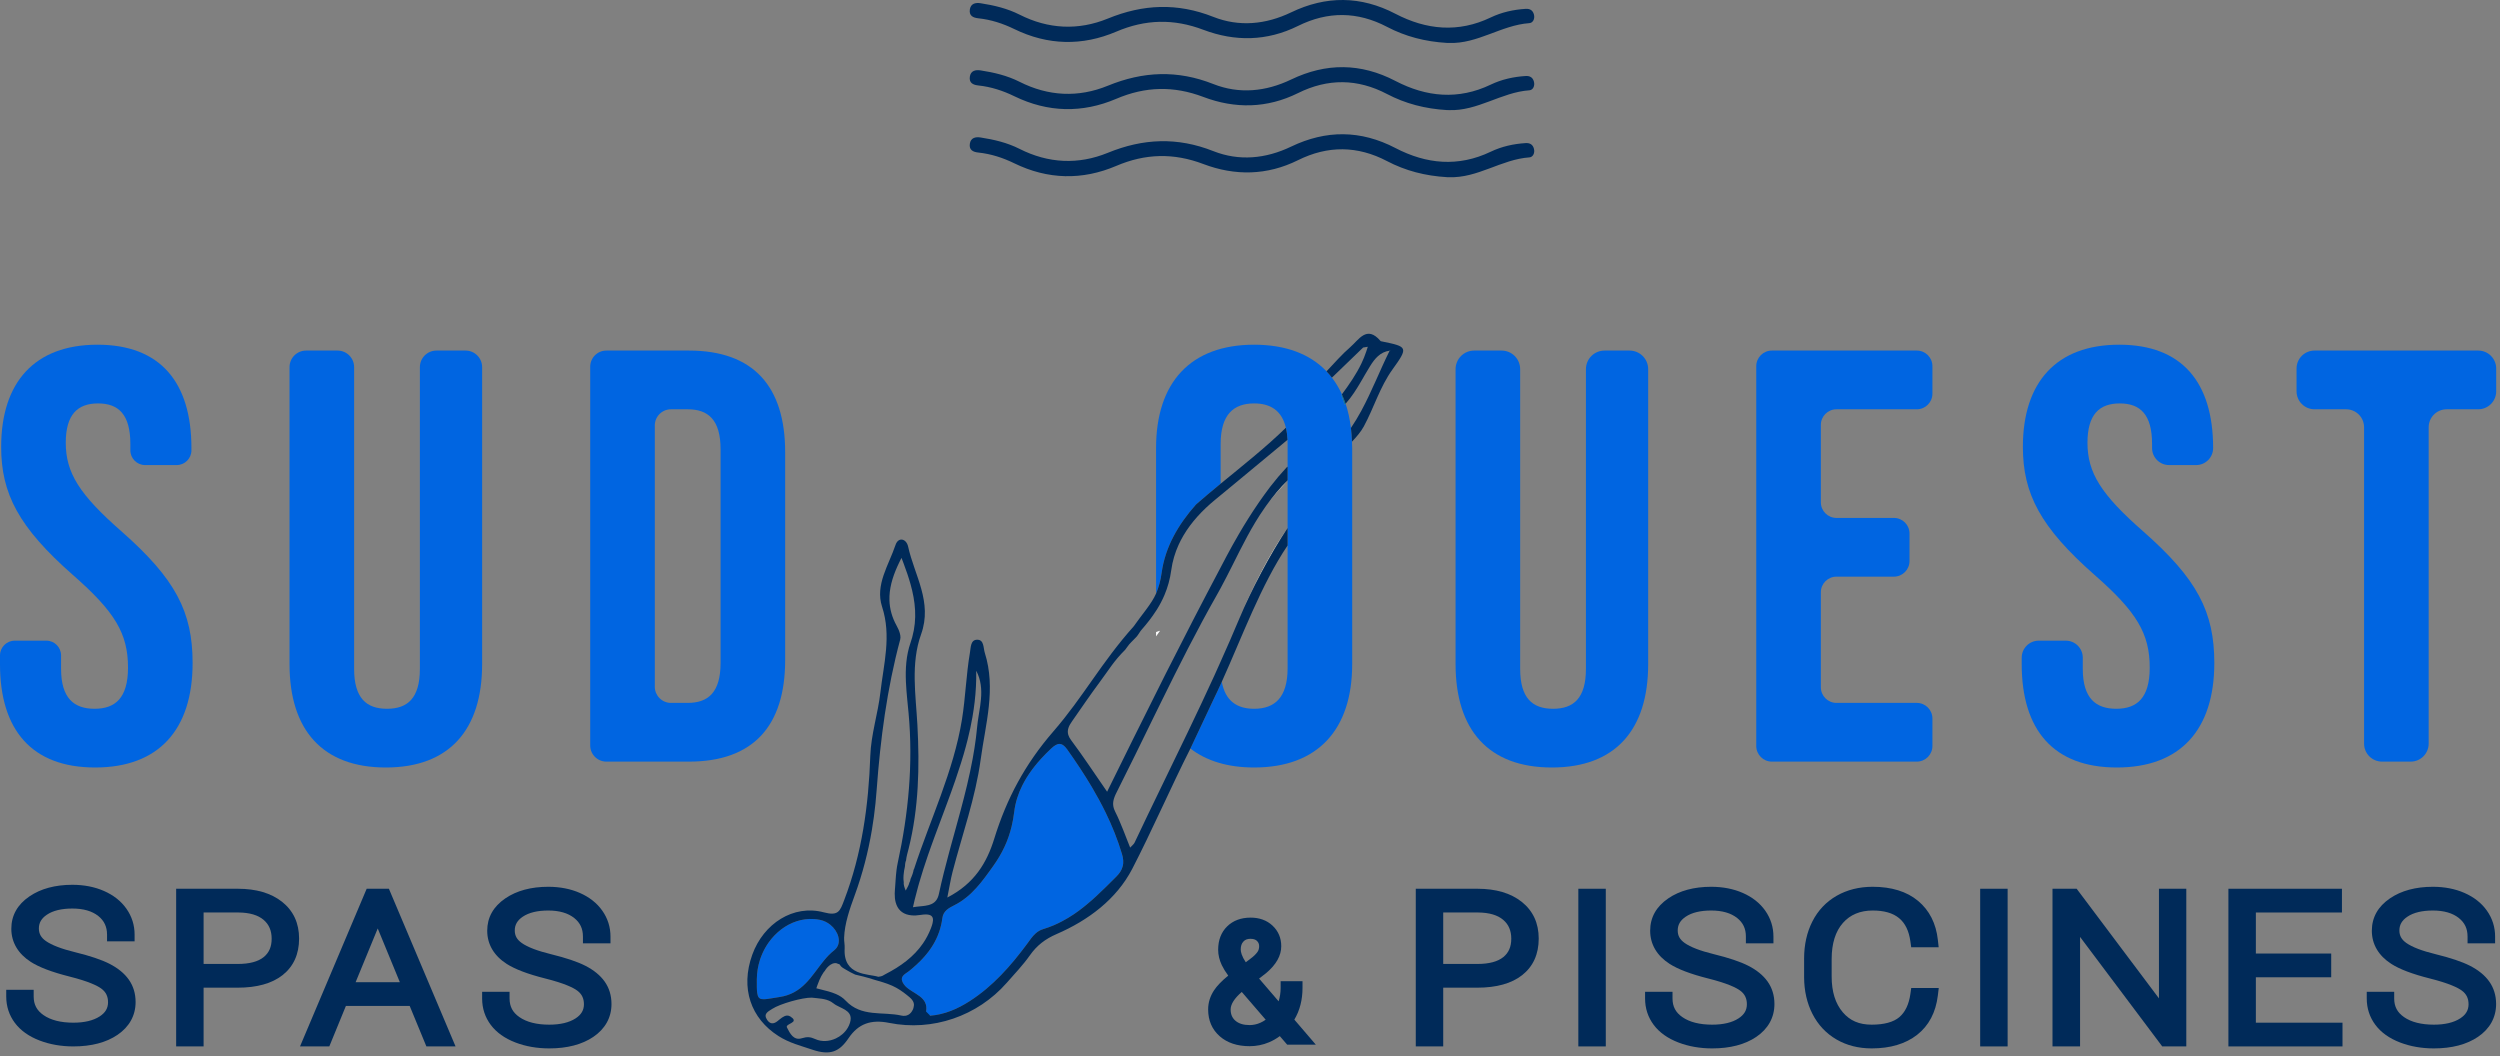 <?xml version="1.0" encoding="UTF-8" standalone="no"?>
<svg xmlns="http://www.w3.org/2000/svg" xmlns:xlink="http://www.w3.org/1999/xlink" xmlns:serif="http://www.serif.com/" width="100%" height="100%" viewBox="0 0 497 210" version="1.1" xml:space="preserve" style="fill-rule:evenodd;clip-rule:evenodd;stroke-linejoin:round;stroke-miterlimit:2;">
    <rect x="0" y="0" width="497" height="210" fill="#808080" stroke="none"/>
    <g transform="matrix(1,0,0,1,-32.31,-44.84)">
        <g>
            <g transform="matrix(1,0,0,1,288.262,141.282)">
                <path d="M0,-9.001C-3.304,-6.267 -7.23,-2.998 -10.855,0C-7.246,-2.985 -3.256,-6.305 0,-9.001Z" style="fill:rgb(229,223,206);fill-rule:nonzero;"></path>
            </g>
            <g transform="matrix(1,0,0,1,262.135,166.263)">
                <rect x="0" y="0" width="0.001" height="0.001" style="fill:rgb(229,223,206);"></rect>
            </g>
            <g transform="matrix(1,0,0,1,282.467,144.573)">
                <path d="M0,0.31C0.071,0.207 0.14,0.103 0.212,0C0.14,0.103 0.071,0.207 0,0.31" style="fill:rgb(229,223,206);fill-rule:nonzero;"></path>
            </g>
            <g transform="matrix(1,0,0,1,276.985,153.211)">
                <path d="M0,0.663C0.122,0.441 0.237,0.224 0.361,0C0.239,0.219 0.121,0.443 0,0.663" style="fill:rgb(229,223,206);fill-rule:nonzero;"></path>
            </g>
            <g transform="matrix(1,0,0,1,278.574,151.026)">
                <path d="M0,0.029C0.006,0.019 0.011,0.009 0.017,0C0.011,0.009 0.006,0.019 0,0.029" style="fill:rgb(229,223,206);fill-rule:nonzero;"></path>
            </g>
            <g transform="matrix(1,0,0,1,283.711,145.364)">
                <path d="M0,0.461C0.108,0.308 0.212,0.152 0.322,0C0.214,0.153 0.106,0.307 0,0.461" style="fill:rgb(229,223,206);fill-rule:nonzero;"></path>
            </g>
            <g transform="matrix(1,0,0,1,288.255,145.191)">
                <path d="M0,-4.847C-1.529,-3.345 -2.874,-1.71 -4.095,0C-3.189,-1.239 -2.208,-2.432 -1.12,-3.561C-0.705,-4.001 -0.336,-4.431 0,-4.847" style="fill:rgb(229,223,206);fill-rule:nonzero;"></path>
            </g>
            <g transform="matrix(1,0,0,1,288.285,167.93)">
                <path d="M0,-18.11C-3.658,-12.983 -7.273,-5.682 -9.645,0C-7.272,-5.682 -3.437,-12.972 0,-18.11" style="fill:rgb(229,223,206);fill-rule:nonzero;"></path>
            </g>
            <g transform="matrix(1,0,0,1,277.258,161.755)">
                <path d="M0,-4.412C-0.758,-2.907 -1.509,-1.428 -2.282,-0.002L-2.282,0C-1.492,-1.454 -0.743,-2.931 0,-4.412" style="fill:rgb(229,223,206);fill-rule:nonzero;"></path>
            </g>
            <g transform="matrix(1,0,0,1,56.475,160.296)">
                <path d="M0,-9.808C-8.405,-17.162 -11.091,-21.482 -11.091,-27.436C-11.091,-33.039 -8.755,-35.256 -4.67,-35.256C-0.584,-35.256 1.75,-33.039 1.75,-27.202L1.75,-25.933C1.75,-24.313 3.064,-22.999 4.684,-22.999L10.957,-22.999C12.577,-22.999 13.891,-24.313 13.891,-25.933L13.891,-26.385C13.891,-39.459 7.704,-46.93 -4.787,-46.93C-17.278,-46.93 -23.932,-39.459 -23.932,-26.619C-23.932,-17.279 -20.429,-10.625 -9.69,-1.168C-1.284,6.186 1.283,10.506 1.283,17.274C1.283,23.345 -1.284,25.448 -5.37,25.448C-9.457,25.448 -12.024,23.345 -12.024,17.508L-12.024,14.84C-12.024,13.219 -13.338,11.906 -14.958,11.906L-21.231,11.906C-22.851,11.906 -24.165,13.219 -24.165,14.84L-24.165,16.574C-24.165,29.651 -17.861,37.122 -5.254,37.122C7.354,37.122 14.125,29.651 14.125,16.343C14.125,6.186 10.74,-0.351 0,-9.808" style="fill:rgb(0,101,225);fill-rule:nonzero;"></path>
            </g>
            <g transform="matrix(1,0,0,1,124.861,197.419)">
                <path d="M0,-82.887L-5.783,-82.887C-7.603,-82.887 -9.078,-81.411 -9.078,-79.591L-9.078,-19.614C-9.078,-13.777 -11.53,-11.674 -15.615,-11.674C-19.701,-11.674 -22.152,-13.777 -22.152,-19.614L-22.152,-79.591C-22.152,-81.411 -23.628,-82.887 -25.448,-82.887L-31.698,-82.887C-33.518,-82.887 -34.993,-81.411 -34.993,-79.591L-34.993,-20.549C-34.993,-7.472 -28.456,0 -15.85,0C-3.241,0 3.296,-7.472 3.296,-20.549L3.296,-79.591C3.296,-81.411 1.82,-82.887 0,-82.887" style="fill:rgb(0,101,225);fill-rule:nonzero;"></path>
            </g>
            <g transform="matrix(1,0,0,1,175.559,134.143)">
                <path d="M0,42.496C0,48.333 -2.451,50.433 -6.537,50.433L-9.86,50.433C-11.635,50.433 -13.074,48.994 -13.074,47.219L-13.074,-4.723C-13.074,-6.498 -11.635,-7.937 -9.86,-7.937L-6.537,-7.937C-2.451,-7.937 0,-5.834 0,0.003L0,42.496ZM12.841,41.91L12.841,0.586C12.841,-12.488 6.537,-19.611 -6.304,-19.611L-22.702,-19.611C-24.477,-19.611 -25.916,-18.172 -25.916,-16.397L-25.916,58.892C-25.916,60.668 -24.477,62.107 -22.702,62.107L-6.304,62.107C6.537,62.107 12.841,54.987 12.841,41.91" style="fill:rgb(0,101,225);fill-rule:nonzero;"></path>
            </g>
            <g transform="matrix(1,0,0,1,267.49,190.264)">
                <path d="M0,2.1C0.337,1.4 0.677,0.701 1.013,0C0.677,0.701 0.337,1.4 0,2.1" style="fill:rgb(42,185,229);fill-rule:nonzero;"></path>
            </g>
            <g transform="matrix(1,0,0,1,273.711,190.264)">
                <path d="M0,-11.088C-1.697,-7.374 -3.442,-3.682 -5.208,0C-3.442,-3.682 -1.697,-7.374 0,-11.088" style="fill:rgb(42,185,229);fill-rule:nonzero;"></path>
            </g>
            <g transform="matrix(1,0,0,1,262.135,171.08)">
                <path d="M0,-0.58L0,0.271C0.268,-0.104 0.531,-0.472 0.801,-0.851C0.51,-0.778 0.248,-0.684 0,-0.58" style="fill:white;fill-rule:nonzero;"></path>
            </g>
            <g transform="matrix(1,0,0,1,273.711,176.353)">
                <path d="M0,2.823C0.429,1.885 0.844,0.941 1.266,0C0.844,0.941 0.429,1.885 0,2.823" style="fill:rgb(42,185,229);fill-rule:nonzero;"></path>
            </g>
            <g transform="matrix(1,0,0,1,274.976,178.612)">
                <path d="M0,-20.969C-3.677,-14.028 -7.281,-7.048 -10.839,0C-7.281,-7.048 -3.677,-14.028 0,-20.969" style="fill:rgb(42,185,229);fill-rule:nonzero;"></path>
            </g>
            <g transform="matrix(1,0,0,1,274.976,144.209)">
                <path d="M0,-0.921C-0.377,-0.611 -0.759,-0.295 -1.118,0C-0.756,-0.298 -0.376,-0.611 0,-0.921Z" style="fill:rgb(42,185,229);fill-rule:nonzero;"></path>
            </g>
            <g transform="matrix(1,0,0,1,288.285,151.526)">
                <path d="M0,-1.706L0,0C0.002,-0.541 0.003,-1.084 0,-1.706" style="fill:rgb(42,185,229);fill-rule:nonzero;"></path>
            </g>
            <g transform="matrix(0.969,-0.249,-0.249,-0.969,299.873,125.238)">
                <path d="M-0.267,-0.023C-0.182,0.031 -0.102,0.093 -0.017,0.149C-0.068,0.83 -0.153,1.492 -0.267,2.137C-0.317,2.097 -0.367,2.056 -0.416,2.015C-0.367,1.335 -0.317,0.656 -0.267,-0.023" style="fill:rgb(2,116,158);fill-rule:nonzero;"></path>
            </g>
            <g transform="matrix(1,0,0,1,288.267,132.277)">
                <path d="M0,0.204L0,0C-0.002,0.002 -0.004,0.003 -0.006,0.004C-0.003,0.069 -0.002,0.138 0,0.204" style="fill:rgb(42,185,229);fill-rule:nonzero;"></path>
            </g>
            <g transform="matrix(1,0,0,1,262.293,166.264)">
                <path d="M0,-0.234C-0.05,-0.155 -0.107,-0.079 -0.157,0C-0.107,-0.079 -0.05,-0.155 0,-0.234" style="fill:rgb(42,185,229);fill-rule:nonzero;"></path>
            </g>
            <g transform="matrix(1,0,0,1,288.262,132.277)">
                <path d="M0,0.004C0.002,0.003 0.003,0.001 0.005,0C0.003,0.001 0.002,0.003 0,0.004" style="fill:rgb(42,185,229);fill-rule:nonzero;"></path>
            </g>
            <g transform="matrix(1,0,0,1,262.52,178.612)">
                <path d="M0,3.234C0.54,2.158 1.076,1.072 1.618,0C1.076,1.072 0.54,2.158 0,3.234" style="fill:rgb(42,185,229);fill-rule:nonzero;"></path>
            </g>
            <g transform="matrix(-0.963,-0.271,-0.271,0.963,262.506,162.569)">
                <path d="M-1.404,-10.175C-1.143,-8.47 -1.112,-6.725 -1.362,-4.946C-1.616,-3.139 -1.612,-1.441 -1.404,0.194C-1.612,-1.441 -1.616,-3.139 -1.362,-4.946C-1.112,-6.725 -1.143,-8.47 -1.404,-10.175" style="fill:rgb(229,223,206);fill-rule:nonzero;"></path>
            </g>
            <g transform="matrix(1,0,0,1,266.615,151.32)">
                <path d="M0,1.835C0.285,1.207 0.604,0.595 0.954,0C0.604,0.595 0.285,1.207 0,1.835" style="fill:rgb(229,223,206);fill-rule:nonzero;"></path>
            </g>
            <g transform="matrix(1,0,0,1,274.976,163.038)">
                <path d="M0,-1.283L0,-1.285C-0.235,-0.851 -0.472,-0.421 -0.712,0.002C-0.47,-0.424 -0.234,-0.853 0,-1.283" style="fill:rgb(42,185,229);fill-rule:nonzero;"></path>
            </g>
            <g transform="matrix(1,0,0,1,301.083,178.139)">
                <path d="M0,-45.494C-0.034,-46.434 -0.101,-47.345 -0.209,-48.222C-0.423,-49.951 -0.767,-51.566 -1.265,-53.042C-1.332,-52.966 -1.394,-52.887 -1.463,-52.813L-1.463,-52.812C-1.68,-53.458 -1.897,-54.104 -2.114,-54.75C-2.375,-55.359 -2.747,-55.889 -3.119,-56.419C-2.747,-55.889 -2.375,-55.359 -2.114,-54.75C-2.076,-54.801 -2.039,-54.854 -2,-54.905C-2.545,-56.101 -3.199,-57.192 -3.954,-58.18C-3.974,-58.185 -3.991,-58.194 -4.011,-58.2C-4.004,-58.207 -3.995,-58.214 -3.988,-58.221C-4.326,-58.659 -4.678,-59.082 -5.056,-59.478C-5.09,-59.442 -5.125,-59.403 -5.159,-59.368C-5.097,-59.046 -4.958,-58.792 -4.761,-58.599C-4.958,-58.792 -5.097,-59.046 -5.159,-59.368C-5.125,-59.403 -5.09,-59.442 -5.056,-59.478C-8.353,-62.929 -13.197,-64.773 -19.452,-64.773C-32.061,-64.773 -38.948,-57.302 -38.948,-44.228L-38.948,-15.298C-38.415,-16.539 -38.046,-17.886 -37.845,-19.369C-37.139,-24.584 -34.506,-29.059 -31.014,-32.995C-29.499,-34.334 -27.833,-35.722 -26.107,-37.138L-26.107,-45.045C-26.107,-50.882 -23.538,-53.099 -19.452,-53.099C-16.232,-53.099 -13.961,-51.712 -13.141,-48.271C-12.97,-47.557 -12.862,-46.756 -12.821,-45.858C-12.82,-45.86 -12.818,-45.861 -12.816,-45.863L-12.816,-45.659C-12.809,-45.455 -12.798,-45.258 -12.798,-45.045L-12.798,-28.319C-12.795,-27.697 -12.797,-27.154 -12.798,-26.613L-12.798,-0.452C-12.798,5.385 -15.367,7.605 -19.452,7.605C-22.836,7.605 -25.174,6.075 -25.879,2.236C-26.427,3.448 -26.978,4.632 -27.537,5.772C-29.065,9.019 -30.593,12.266 -32.122,15.513C-28.94,17.967 -24.7,19.279 -19.452,19.279C-6.846,19.279 0.043,11.808 0.043,-1.269L0.043,-44.228C0.043,-44.662 0.015,-45.073 0,-45.494" style="fill:rgb(0,101,225);fill-rule:nonzero;"></path>
            </g>
            <g transform="matrix(1,0,0,1,297.129,119.918)">
                <path d="M0,0.041C-0.011,0.027 -0.023,0.014 -0.034,0C-0.041,0.007 -0.049,0.015 -0.057,0.022C-0.037,0.027 -0.02,0.036 0,0.041" style="fill:rgb(42,185,229);fill-rule:nonzero;"></path>
            </g>
            <g transform="matrix(1,0,0,1,356.267,197.419)">
                <path d="M0,-82.887L-4.974,-82.887C-7.017,-82.887 -8.674,-81.23 -8.674,-79.187L-8.674,-19.614C-8.674,-13.777 -11.125,-11.674 -15.211,-11.674C-19.296,-11.674 -21.748,-13.777 -21.748,-19.614L-21.748,-79.187C-21.748,-81.23 -23.404,-82.887 -25.448,-82.887L-30.889,-82.887C-32.932,-82.887 -34.589,-81.23 -34.589,-79.187L-34.589,-20.549C-34.589,-7.472 -28.052,0 -15.445,0C-2.837,0 3.7,-7.472 3.7,-20.549L3.7,-79.187C3.7,-81.23 2.044,-82.887 0,-82.887" style="fill:rgb(0,101,225);fill-rule:nonzero;"></path>
            </g>
            <g transform="matrix(1,0,0,1,413.369,196.25)">
                <path d="M0,-81.718L-28.81,-81.718C-30.525,-81.718 -31.916,-80.327 -31.916,-78.612L-31.916,-3.106C-31.916,-1.391 -30.525,0 -28.81,0L0,0C1.715,0 3.106,-1.391 3.106,-3.106L3.106,-8.568C3.106,-10.283 1.715,-11.674 0,-11.674L-15.967,-11.674C-17.683,-11.674 -19.073,-13.065 -19.073,-14.78L-19.073,-33.667C-19.073,-35.383 -17.683,-36.773 -15.967,-36.773L-4.553,-36.773C-2.837,-36.773 -1.447,-38.164 -1.447,-39.879L-1.447,-45.341C-1.447,-47.057 -2.837,-48.447 -4.553,-48.447L-15.967,-48.447C-17.683,-48.447 -19.073,-49.838 -19.073,-51.553L-19.073,-66.938C-19.073,-68.653 -17.683,-70.044 -15.967,-70.044L0,-70.044C1.715,-70.044 3.106,-71.435 3.106,-73.15L3.106,-78.612C3.106,-80.327 1.715,-81.718 0,-81.718" style="fill:rgb(0,101,225);fill-rule:nonzero;"></path>
            </g>
            <g transform="matrix(1,0,0,1,458.39,160.296)">
                <path d="M0,-9.808C-8.405,-17.162 -11.091,-21.482 -11.091,-27.436C-11.091,-33.039 -8.755,-35.256 -4.67,-35.256C-0.584,-35.256 1.75,-33.039 1.75,-27.202L1.75,-26.385C1.75,-24.515 3.266,-22.999 5.135,-22.999L10.505,-22.999C12.375,-22.999 13.891,-24.515 13.891,-26.385C13.891,-39.459 7.704,-46.93 -4.787,-46.93C-17.278,-46.93 -23.932,-39.459 -23.932,-26.619C-23.932,-17.279 -20.429,-10.625 -9.69,-1.168C-1.284,6.186 1.283,10.506 1.283,17.274C1.283,23.345 -1.284,25.448 -5.37,25.448C-9.457,25.448 -12.024,23.345 -12.024,17.508L-12.024,15.291C-12.024,13.422 -13.54,11.906 -15.41,11.906L-20.779,11.906C-22.649,11.906 -24.165,13.422 -24.165,15.291L-24.165,16.574C-24.165,29.651 -17.861,37.122 -5.254,37.122C7.354,37.122 14.125,29.651 14.125,16.343C14.125,6.186 10.74,-0.351 0,-9.808" style="fill:rgb(0,101,225);fill-rule:nonzero;"></path>
            </g>
            <g transform="matrix(1,0,0,1,524.98,196.25)">
                <path d="M0,-81.718L-32.541,-81.718C-34.515,-81.718 -36.116,-80.118 -36.116,-78.143L-36.116,-73.619C-36.116,-71.644 -34.515,-70.044 -32.541,-70.044L-26.266,-70.044C-24.292,-70.044 -22.692,-68.444 -22.692,-66.469L-22.692,-3.575C-22.692,-1.6 -21.091,0 -19.117,0L-13.425,0C-11.451,0 -9.851,-1.6 -9.851,-3.575L-9.851,-66.469C-9.851,-68.444 -8.25,-70.044 -6.276,-70.044L0,-70.044C1.974,-70.044 3.575,-71.644 3.575,-73.619L3.575,-78.143C3.575,-80.118 1.974,-81.718 0,-81.718" style="fill:rgb(0,101,225);fill-rule:nonzero;"></path>
            </g>
            <g transform="matrix(1,0,0,1,337.254,76.96)">
                <path d="M0,-2.561C-0.225,-3.4 -0.816,-3.724 -1.643,-3.672C-4.061,-3.522 -6.409,-3.002 -8.587,-1.96C-15.046,1.13 -21.38,0.513 -27.529,-2.69C-34.436,-6.288 -41.328,-6.307 -48.255,-2.98C-53.328,-0.545 -58.611,-0.051 -63.744,-2.081C-70.887,-4.906 -77.701,-4.608 -84.703,-1.743C-90.589,0.666 -96.535,0.37 -102.252,-2.52C-104.713,-3.764 -107.331,-4.375 -110.016,-4.791C-111.03,-4.949 -111.975,-4.722 -112.143,-3.524C-112.311,-2.322 -111.532,-1.906 -110.445,-1.793C-107.931,-1.53 -105.573,-0.761 -103.296,0.347C-96.629,3.593 -89.791,3.746 -83.028,0.859C-77.239,-1.613 -71.617,-1.747 -65.725,0.486C-59.417,2.876 -53.054,2.776 -46.902,-0.275C-40.962,-3.22 -35.078,-3.17 -29.204,-0.093C-25.55,1.821 -21.643,2.845 -17.243,3.104C-17.321,3.104 -17.112,3.097 -16.903,3.106C-11.197,3.334 -6.474,-0.446 -0.904,-0.832C-0.186,-0.882 0.229,-1.706 0,-2.561" style="fill:rgb(0,42,89);fill-rule:nonzero;"></path>
            </g>
            <g transform="matrix(1,0,0,1,226.809,62.856)">
                <path d="M0,-1.025C2.513,-0.762 4.872,0.007 7.149,1.115C13.816,4.361 20.653,4.514 27.416,1.626C33.206,-0.846 38.828,-0.979 44.72,1.253C51.028,3.643 57.391,3.543 63.543,0.493C69.483,-2.453 75.367,-2.402 81.241,0.674C84.895,2.588 88.802,3.613 93.202,3.872C93.124,3.872 93.333,3.865 93.542,3.873C99.247,4.101 103.97,0.321 109.541,-0.064C110.259,-0.114 110.674,-0.939 110.445,-1.793C110.22,-2.632 109.629,-2.956 108.801,-2.905C106.383,-2.754 104.036,-2.235 101.858,-1.193C95.399,1.898 89.065,1.28 82.916,-1.922C76.009,-5.52 69.117,-5.539 62.19,-2.213C57.117,0.223 51.833,0.717 46.701,-1.313C39.558,-4.138 32.744,-3.84 25.742,-0.975C19.856,1.433 13.91,1.137 8.193,-1.753C5.732,-2.997 3.113,-3.607 0.429,-4.024C-0.585,-4.181 -1.531,-3.955 -1.698,-2.757C-1.866,-1.554 -1.087,-1.139 0,-1.025" style="fill:rgb(0,42,89);fill-rule:nonzero;"></path>
            </g>
            <g transform="matrix(1,0,0,1,226.809,49.505)">
                <path d="M0,-1.025C2.513,-0.762 4.872,0.007 7.149,1.115C13.816,4.361 20.653,4.514 27.416,1.626C33.206,-0.846 38.828,-0.979 44.72,1.253C51.028,3.643 57.391,3.543 63.543,0.493C69.483,-2.453 75.367,-2.402 81.241,0.674C84.895,2.588 88.802,3.613 93.202,3.872C93.124,3.872 93.333,3.865 93.542,3.873C99.247,4.101 103.97,0.321 109.541,-0.064C110.259,-0.114 110.674,-0.939 110.445,-1.793C110.22,-2.632 109.629,-2.956 108.801,-2.905C106.383,-2.754 104.036,-2.235 101.858,-1.193C95.399,1.898 89.065,1.28 82.916,-1.922C76.009,-5.52 69.117,-5.539 62.19,-2.213C57.117,0.223 51.833,0.717 46.701,-1.313C39.558,-4.138 32.744,-3.84 25.742,-0.975C19.856,1.433 13.91,1.137 8.193,-1.753C5.732,-2.997 3.113,-3.607 0.429,-4.024C-0.585,-4.181 -1.531,-3.955 -1.698,-2.757C-1.866,-1.555 -1.087,-1.139 0,-1.025" style="fill:rgb(0,42,89);fill-rule:nonzero;"></path>
            </g>
            <g transform="matrix(1,0,0,1,332.751,242.936)">
                <path d="M0,-11.48C0,-9.883 -0.515,-8.69 -1.574,-7.832C-2.693,-6.924 -4.417,-6.464 -6.699,-6.464L-13.529,-6.464L-13.529,-16.692L-6.538,-16.692C-4.368,-16.669 -2.704,-16.174 -1.593,-15.223C-0.521,-14.301 0,-13.077 0,-11.48M2.055,-18.828C-0.117,-20.542 -3.063,-21.412 -6.699,-21.412L-18.985,-21.412L-18.985,9.932L-13.529,9.932L-13.529,-1.745L-6.765,-1.745C-2.937,-1.745 0.068,-2.584 2.166,-4.239C4.349,-5.962 5.456,-8.409 5.456,-11.509C5.456,-14.584 4.312,-17.046 2.055,-18.828" style="fill:rgb(0,42,89);fill-rule:nonzero;"></path>
            </g>
            <g transform="matrix(1,0,0,1,0,175.058)">
                <rect x="346.084" y="46.466" width="5.456" height="31.344" style="fill:rgb(0,42,89);"></rect>
            </g>
            <g transform="matrix(1,0,0,1,379.867,237.563)">
                <path d="M0,-0.731C-1.571,-1.532 -3.871,-2.305 -6.838,-3.032C-9.526,-3.689 -11.477,-4.436 -12.635,-5.253C-13.597,-5.931 -14.026,-6.699 -14.026,-7.743C-14.026,-8.879 -13.522,-9.75 -12.439,-10.481C-11.228,-11.298 -9.522,-11.712 -7.372,-11.712C-5.189,-11.712 -3.454,-11.212 -2.216,-10.228C-1.028,-9.282 -0.475,-8.106 -0.475,-6.53L-0.475,-5.195L5.003,-5.195L5.003,-6.53C5.003,-8.41 4.456,-10.141 3.377,-11.676C2.313,-13.188 0.807,-14.377 -1.098,-15.211C-2.947,-16.021 -5.058,-16.431 -7.372,-16.431C-10.784,-16.431 -13.651,-15.658 -15.894,-14.132C-18.29,-12.502 -19.504,-10.335 -19.504,-7.692C-19.504,-5.005 -18.166,-2.727 -15.635,-1.103C-13.984,-0.04 -11.402,0.938 -7.959,1.802C-4.069,2.783 -2.358,3.652 -1.608,4.209C-0.7,4.884 -0.277,5.746 -0.277,6.919C-0.277,8.099 -0.804,8.993 -1.935,9.73C-3.208,10.559 -4.97,10.98 -7.174,10.98C-9.669,10.98 -11.666,10.474 -13.106,9.475C-14.439,8.552 -15.061,7.377 -15.061,5.778L-15.061,4.442L-20.516,4.442L-20.516,5.778C-20.516,7.741 -19.935,9.509 -18.79,11.037C-17.663,12.538 -16.015,13.71 -13.894,14.523C-11.858,15.304 -9.598,15.7 -7.174,15.7C-3.603,15.7 -0.655,14.93 1.587,13.412C3.952,11.811 5.201,9.553 5.201,6.88C5.201,5.179 4.742,3.671 3.835,2.399C2.964,1.175 1.673,0.122 0,-0.731" style="fill:rgb(0,42,89);fill-rule:nonzero;"></path>
            </g>
            <g transform="matrix(1,0,0,1,148.673,237.563)">
                <path d="M0,-0.731C-1.571,-1.532 -3.871,-2.305 -6.838,-3.032C-9.526,-3.689 -11.477,-4.436 -12.635,-5.253C-13.597,-5.931 -14.026,-6.699 -14.026,-7.743C-14.026,-8.879 -13.522,-9.75 -12.439,-10.481C-11.228,-11.298 -9.522,-11.712 -7.372,-11.712C-5.189,-11.712 -3.454,-11.212 -2.216,-10.228C-1.028,-9.282 -0.475,-8.106 -0.475,-6.53L-0.475,-5.195L5.003,-5.195L5.003,-6.53C5.003,-8.41 4.456,-10.141 3.377,-11.676C2.313,-13.188 0.807,-14.377 -1.098,-15.211C-2.947,-16.021 -5.058,-16.431 -7.372,-16.431C-10.784,-16.431 -13.651,-15.658 -15.894,-14.132C-18.29,-12.502 -19.504,-10.335 -19.504,-7.692C-19.504,-5.005 -18.166,-2.727 -15.635,-1.103C-13.984,-0.04 -11.402,0.938 -7.959,1.802C-4.069,2.783 -2.358,3.652 -1.608,4.209C-0.7,4.884 -0.277,5.746 -0.277,6.919C-0.277,8.099 -0.804,8.993 -1.935,9.73C-3.208,10.559 -4.97,10.98 -7.174,10.98C-9.669,10.98 -11.666,10.474 -13.106,9.475C-14.439,8.552 -15.061,7.377 -15.061,5.778L-15.061,4.442L-20.516,4.442L-20.516,5.778C-20.516,7.741 -19.935,9.509 -18.79,11.037C-17.663,12.538 -16.015,13.71 -13.894,14.523C-11.858,15.304 -9.598,15.7 -7.174,15.7C-3.603,15.7 -0.655,14.93 1.587,13.412C3.952,11.811 5.201,9.553 5.201,6.88C5.201,5.179 4.742,3.671 3.835,2.399C2.964,1.175 1.673,0.122 0,-0.731" style="fill:rgb(0,42,89);fill-rule:nonzero;"></path>
            </g>
            <g transform="matrix(1,0,0,1,412.098,231.981)">
                <path d="M0,10.433C-0.291,12.519 -1.032,14.079 -2.202,15.069C-3.375,16.06 -5.226,16.562 -7.702,16.562C-10.188,16.562 -12.014,15.777 -13.451,14.09C-14.913,12.374 -15.654,9.996 -15.654,7.019L-15.654,3.511C-15.654,0.427 -14.897,-1.991 -13.402,-3.676C-11.96,-5.305 -9.975,-6.13 -7.503,-6.13C-2.966,-6.13 -0.582,-4.177 0,0.016L0.159,1.175L5.619,1.175L5.457,-0.303C5.098,-3.564 3.774,-6.17 1.521,-8.047C-0.714,-9.907 -3.75,-10.849 -7.503,-10.849C-10.175,-10.849 -12.583,-10.248 -14.66,-9.06C-16.757,-7.859 -18.383,-6.136 -19.495,-3.941C-20.582,-1.796 -21.132,0.682 -21.132,3.423L-21.132,7.154C-21.117,9.854 -20.558,12.301 -19.47,14.427C-18.359,16.599 -16.758,18.305 -14.713,19.496C-12.679,20.681 -10.32,21.282 -7.702,21.282C-3.992,21.282 -0.952,20.373 1.333,18.583C3.66,16.763 5.046,14.134 5.455,10.769L5.637,9.276L0.161,9.276L0,10.433Z" style="fill:rgb(0,42,89);fill-rule:nonzero;"></path>
            </g>
            <g transform="matrix(1,0,0,1,0,175.058)">
                <rect x="425.969" y="46.466" width="5.456" height="31.344" style="fill:rgb(0,42,89);"></rect>
            </g>
            <g transform="matrix(1,0,0,1,461.511,231.075)">
                <path d="M0,12.242L-16.361,-9.551L-21.163,-9.551L-21.163,21.793L-15.685,21.793L-15.685,0.021L0.653,21.793L5.434,21.793L5.434,-9.551L0,-9.551L0,12.242Z" style="fill:rgb(0,42,89);fill-rule:nonzero;"></path>
            </g>
            <g transform="matrix(1,0,0,1,480.774,235.269)">
                <path d="M0,3.854L14.981,3.854L14.981,-0.866L0,-0.866L0,-9.025L17.115,-9.025L17.115,-13.745L-5.456,-13.745L-5.456,17.599L17.225,17.599L17.225,12.88L0,12.88L0,3.854Z" style="fill:rgb(0,42,89);fill-rule:nonzero;"></path>
            </g>
            <g transform="matrix(1,0,0,1,527.17,234.433)">
                <path d="M0,5.529C-0.872,4.304 -2.162,3.251 -3.835,2.399C-5.406,1.598 -7.707,0.825 -10.672,0.098C-13.362,-0.559 -15.312,-1.306 -16.47,-2.123C-17.432,-2.801 -17.861,-3.569 -17.861,-4.613C-17.861,-5.749 -17.356,-6.619 -16.273,-7.351C-15.062,-8.168 -13.357,-8.582 -11.207,-8.582C-9.023,-8.582 -7.289,-8.083 -6.051,-7.098C-4.863,-6.152 -4.31,-4.976 -4.31,-3.4L-4.31,-2.065L1.168,-2.065L1.168,-3.4C1.168,-5.28 0.622,-7.011 -0.458,-8.545C-1.522,-10.058 -3.027,-11.247 -4.933,-12.081C-6.781,-12.891 -8.892,-13.301 -11.207,-13.301C-14.618,-13.301 -17.485,-12.528 -19.728,-11.003C-22.124,-9.372 -23.339,-7.205 -23.339,-4.562C-23.339,-1.874 -22,0.404 -19.47,2.025C-17.82,3.09 -15.238,4.068 -11.794,4.932C-7.906,5.912 -6.194,6.782 -5.443,7.34C-4.535,8.014 -4.112,8.876 -4.112,10.05C-4.112,11.229 -4.639,12.123 -5.769,12.86C-7.042,13.689 -8.805,14.11 -11.008,14.11C-13.504,14.11 -15.5,13.604 -16.941,12.605C-18.274,11.681 -18.895,10.507 -18.895,8.908L-18.895,7.572L-24.351,7.572L-24.351,8.908C-24.351,10.869 -23.77,12.638 -22.624,14.167C-21.498,15.668 -19.85,16.841 -17.728,17.653C-15.693,18.434 -13.433,18.83 -11.008,18.83C-7.437,18.83 -4.49,18.06 -2.248,16.542C0.117,14.941 1.366,12.683 1.366,10.01C1.366,8.309 0.907,6.801 0,5.529" style="fill:rgb(0,42,89);fill-rule:nonzero;"></path>
            </g>
            <g transform="matrix(1,0,0,1,279.174,238.044)">
                <path d="M0,3.997L4.755,9.512C4.428,9.747 4.082,9.947 3.72,10.11C3.026,10.423 2.299,10.582 1.562,10.582C0.339,10.582 -0.617,10.284 -1.282,9.697C-1.917,9.136 -2.213,8.427 -2.213,7.466C-2.213,6.441 -1.45,5.247 0,3.997M0.331,-6.032C0.673,-6.404 1.109,-6.57 1.746,-6.57C2.498,-6.57 2.838,-6.325 3.027,-6.142C3.322,-5.855 3.454,-5.531 3.454,-5.093C3.454,-4.619 3.337,-4.242 3.088,-3.908C2.753,-3.459 2.307,-3.032 1.739,-2.622L0.798,-1.904C-0.017,-3.128 -0.207,-3.95 -0.207,-4.449C-0.207,-5.131 -0.036,-5.634 0.331,-6.032M12.075,3.178L12.075,1.853L7.726,1.853L7.726,3.178C7.726,4.126 7.592,5.022 7.325,5.856L3.443,1.334L4.832,0.257C6.833,-1.419 7.849,-3.219 7.849,-5.093C7.849,-6.732 7.265,-8.111 6.112,-9.191C4.984,-10.246 3.521,-10.781 1.761,-10.781C-0.151,-10.781 -1.72,-10.196 -2.902,-9.041C-4.091,-7.877 -4.694,-6.312 -4.694,-4.388C-4.694,-3.363 -4.446,-2.328 -3.959,-1.314C-3.657,-0.681 -3.233,0.011 -2.692,0.75C-3.97,1.79 -4.915,2.768 -5.509,3.665C-6.289,4.846 -6.685,6.125 -6.685,7.466C-6.685,9.674 -5.904,11.476 -4.363,12.82C-2.875,14.12 -0.882,14.778 1.562,14.778C2.912,14.778 4.213,14.516 5.426,13.999C6.19,13.674 6.906,13.265 7.562,12.775L9.026,14.473L14.72,14.473L10.451,9.496C11.529,7.699 12.075,5.578 12.075,3.178" style="fill:rgb(0,42,89);fill-rule:nonzero;"></path>
            </g>
            <g transform="matrix(1,0,0,1,54.066,237.168)">
                <path d="M0,-0.731L-0.001,-0.732C-1.578,-1.534 -3.878,-2.307 -6.837,-3.03C-9.527,-3.689 -11.479,-4.437 -12.636,-5.252C-13.598,-5.931 -14.027,-6.699 -14.027,-7.742C-14.027,-8.879 -13.522,-9.75 -12.439,-10.481C-11.229,-11.297 -9.524,-11.711 -7.372,-11.711C-5.188,-11.711 -3.453,-11.212 -2.217,-10.227C-1.045,-9.294 -0.476,-8.084 -0.476,-6.529L-0.476,-5.193L5.002,-5.193L5.002,-6.529C5.002,-8.41 4.456,-10.141 3.377,-11.675C2.313,-13.187 0.808,-14.377 -1.099,-15.21C-2.95,-16.021 -5.061,-16.431 -7.372,-16.431C-10.784,-16.431 -13.651,-15.658 -15.894,-14.132C-18.29,-12.502 -19.505,-10.335 -19.505,-7.691C-19.505,-5.005 -18.166,-2.727 -15.636,-1.105C-13.992,-0.043 -11.409,0.936 -7.959,1.804C-4.076,2.781 -2.361,3.652 -1.609,4.209C-0.701,4.884 -0.277,5.747 -0.277,6.92C-0.277,8.1 -0.804,8.994 -1.935,9.731C-3.208,10.56 -4.971,10.981 -7.174,10.981C-9.669,10.981 -11.665,10.474 -13.107,9.475C-14.44,8.552 -15.061,7.378 -15.061,5.779L-15.061,4.443L-20.517,4.443L-20.517,5.779C-20.517,7.742 -19.936,9.51 -18.791,11.037C-17.664,12.538 -16.017,13.71 -13.895,14.523C-11.859,15.304 -9.598,15.7 -7.174,15.7C-3.601,15.7 -0.653,14.93 1.586,13.412C3.951,11.813 5.201,9.554 5.201,6.881C5.201,5.181 4.741,3.672 3.834,2.399C2.963,1.176 1.673,0.123 0,-0.731" style="fill:rgb(0,42,89);fill-rule:nonzero;"></path>
            </g>
            <g transform="matrix(1,0,0,1,86.315,242.936)">
                <path d="M0,-11.48C0,-9.883 -0.515,-8.69 -1.574,-7.832C-2.694,-6.924 -4.418,-6.464 -6.699,-6.464L-13.53,-6.464L-13.53,-16.692L-6.538,-16.692C-4.368,-16.669 -2.704,-16.174 -1.593,-15.223C-0.521,-14.301 0,-13.077 0,-11.48M2.055,-18.828C-0.117,-20.542 -3.063,-21.412 -6.699,-21.412L-18.985,-21.412L-18.985,9.932L-13.53,9.932L-13.53,-1.745L-6.765,-1.745C-2.937,-1.745 0.068,-2.584 2.166,-4.239C4.349,-5.962 5.456,-8.409 5.456,-11.509C5.456,-14.584 4.312,-17.046 2.055,-18.828" style="fill:rgb(0,42,89);fill-rule:nonzero;"></path>
            </g>
            <g transform="matrix(1,0,0,1,111.797,234.297)">
                <path d="M0,5.799L-8.787,5.799L-4.394,-4.882L0,5.799ZM-6.592,-12.772L-19.843,18.571L-14.021,18.571L-10.721,10.518L1.958,10.518L5.279,18.571L11.077,18.571L-2.173,-12.772L-6.592,-12.772Z" style="fill:rgb(0,42,89);fill-rule:nonzero;"></path>
            </g>
            <g transform="matrix(1,0,0,1,255.605,223.591)">
                <path d="M0,-7.716C-0.028,-8.115 -0.111,-8.537 -0.247,-8.989C-1.104,-11.845 -2.204,-14.571 -3.484,-17.2C-4.338,-18.954 -5.271,-20.664 -6.266,-22.343C-7.759,-24.861 -9.39,-27.307 -11.098,-29.716C-11.234,-29.908 -11.366,-30.075 -11.497,-30.217C-11.887,-30.643 -12.255,-30.848 -12.637,-30.859C-12.893,-30.867 -13.154,-30.789 -13.432,-30.633C-13.71,-30.477 -14.005,-30.243 -14.328,-29.94C-15.024,-29.285 -15.696,-28.609 -16.332,-27.91C-16.757,-27.444 -17.165,-26.968 -17.555,-26.481C-17.944,-25.993 -18.314,-25.495 -18.662,-24.985C-18.835,-24.73 -19.003,-24.473 -19.166,-24.212C-19.49,-23.69 -19.79,-23.157 -20.062,-22.611C-20.47,-21.792 -20.816,-20.946 -21.089,-20.069C-21.361,-19.192 -21.56,-18.285 -21.674,-17.346C-21.798,-16.321 -21.972,-15.345 -22.201,-14.405C-22.887,-11.585 -24.063,-9.091 -25.834,-6.606C-26.108,-6.223 -26.38,-5.84 -26.654,-5.461C-27.2,-4.703 -27.752,-3.96 -28.332,-3.249C-28.911,-2.537 -29.518,-1.859 -30.176,-1.23C-30.833,-0.602 -31.541,-0.025 -32.323,0.484C-32.713,0.738 -33.122,0.976 -33.552,1.193C-34.119,1.481 -34.674,1.766 -35.11,2.158C-35.546,2.55 -35.863,3.049 -35.955,3.763C-36.21,5.748 -36.851,7.487 -37.78,9.045C-38.046,9.49 -38.335,9.921 -38.645,10.338C-38.933,10.726 -39.24,11.1 -39.563,11.466C-39.762,11.691 -39.965,11.914 -40.176,12.133C-40.456,12.422 -40.749,12.703 -41.049,12.981C-41.316,13.228 -41.588,13.471 -41.868,13.71C-42.103,13.909 -42.341,14.107 -42.584,14.301C-42.607,14.319 -42.635,14.337 -42.659,14.355C-42.759,14.43 -42.865,14.505 -42.976,14.58C-43.133,14.686 -43.293,14.793 -43.44,14.911C-43.625,15.058 -43.787,15.221 -43.892,15.414C-44.049,15.704 -44.075,16.061 -43.847,16.536C-43.704,16.835 -43.506,17.097 -43.271,17.334C-41.632,18.994 -38.222,19.435 -39.358,23.022C-38.952,23.065 -38.546,23.108 -38.134,23.151C-35.32,22.876 -32.819,21.758 -30.488,20.256C-25.906,17.301 -22.364,13.286 -19.152,8.952C-18.591,8.195 -18.083,7.401 -17.391,6.794C-16.975,6.429 -16.492,6.132 -15.891,5.951C-15.135,5.723 -14.407,5.455 -13.704,5.153C-13.167,4.922 -12.649,4.665 -12.14,4.396C-11.314,3.96 -10.519,3.484 -9.753,2.963C-9.444,2.753 -9.139,2.537 -8.838,2.315C-8.292,1.913 -7.76,1.49 -7.236,1.056C-6.895,0.772 -6.556,0.484 -6.222,0.19C-5.922,-0.075 -5.626,-0.344 -5.331,-0.616C-3.964,-1.877 -2.646,-3.207 -1.321,-4.531C-0.701,-5.151 -0.315,-5.775 -0.127,-6.448C-0.065,-6.67 -0.017,-6.897 0,-7.133C0.014,-7.322 0.014,-7.516 0,-7.716" style="fill:rgb(0,101,225);fill-rule:nonzero;"></path>
            </g>
            <g transform="matrix(1,0,0,1,187.314,227.928)">
                <path d="M0,15.116C1.098,14.948 2.034,14.62 2.853,14.178C6.406,12.262 7.785,8.212 10.814,5.848C10.951,5.741 11.072,5.626 11.178,5.504C12.343,4.166 11.644,2.033 10.065,0.758C9.491,0.294 8.801,-0.056 8.041,-0.213C7.644,-0.296 7.248,-0.35 6.854,-0.378C5.672,-0.462 4.509,-0.308 3.405,0.046C2.3,0.401 1.254,0.957 0.305,1.677C-0.644,2.396 -1.495,3.281 -2.21,4.292C-2.448,4.63 -2.671,4.981 -2.878,5.345C-3.291,6.074 -3.638,6.854 -3.906,7.674C-4.309,8.904 -4.536,10.225 -4.548,11.6C-4.553,12.194 -4.555,12.706 -4.547,13.144C-4.538,13.583 -4.518,13.948 -4.48,14.251C-4.422,14.705 -4.321,15.018 -4.151,15.225C-4.094,15.293 -4.029,15.35 -3.956,15.396C-3.736,15.535 -3.437,15.578 -3.032,15.559C-2.897,15.553 -2.751,15.54 -2.591,15.522C-1.953,15.448 -1.111,15.286 0,15.116" style="fill:rgb(0,101,225);fill-rule:nonzero;"></path>
            </g>
            <g transform="matrix(1,0,0,1,255.358,169.982)">
                <path d="M0,44.62C0.136,45.072 0.219,45.494 0.247,45.893C0.261,46.093 0.261,46.287 0.247,46.476C0.229,46.712 0.182,46.939 0.12,47.162C-0.068,47.834 -0.454,48.458 -1.074,49.078C-2.398,50.402 -3.717,51.732 -5.084,52.993C-5.378,53.265 -5.675,53.534 -5.975,53.799C-6.309,54.093 -6.648,54.381 -6.99,54.665C-7.513,55.099 -8.045,55.522 -8.591,55.924C-8.892,56.146 -9.197,56.362 -9.506,56.573C-10.271,57.093 -11.067,57.57 -11.893,58.005C-12.402,58.274 -12.92,58.531 -13.457,58.762C-14.16,59.064 -14.888,59.332 -15.645,59.56C-16.245,59.742 -16.728,60.038 -17.144,60.403C-17.836,61.01 -18.344,61.804 -18.905,62.561C-22.117,66.895 -25.659,70.91 -30.241,73.865C-32.637,75.41 -35.213,76.547 -38.124,76.781C-38.46,76.44 -38.606,76.292 -38.942,75.951C-38.424,72.98 -41.495,72.492 -43.024,70.943C-43.259,70.706 -43.457,70.444 -43.6,70.145C-43.828,69.67 -43.802,69.313 -43.645,69.023C-43.54,68.83 -43.377,68.667 -43.193,68.52C-43.046,68.402 -42.886,68.295 -42.729,68.189C-42.618,68.114 -42.512,68.039 -42.412,67.964C-42.388,67.946 -42.36,67.929 -42.337,67.91C-42.094,67.716 -41.856,67.519 -41.621,67.319C-41.341,67.081 -41.069,66.837 -40.802,66.59C-40.502,66.313 -40.209,66.031 -39.929,65.742C-39.718,65.523 -39.515,65.301 -39.316,65.075C-38.993,64.709 -38.686,64.335 -38.398,63.947C-38.088,63.53 -37.799,63.099 -37.533,62.654C-36.604,61.096 -35.963,59.357 -35.708,57.372C-35.616,56.658 -35.299,56.159 -34.863,55.767C-34.427,55.375 -33.873,55.09 -33.305,54.802C-32.875,54.585 -32.466,54.347 -32.076,54.093C-31.294,53.584 -30.586,53.007 -29.929,52.379C-29.271,51.75 -28.664,51.072 -28.084,50.361C-27.505,49.649 -26.953,48.906 -26.407,48.148C-26.133,47.769 -25.861,47.386 -25.587,47.003C-23.816,44.518 -22.64,42.024 -21.954,39.204C-21.725,38.264 -21.551,37.288 -21.427,36.263C-21.313,35.324 -21.114,34.417 -20.842,33.54C-20.569,32.663 -20.223,31.817 -19.815,30.998C-19.542,30.452 -19.243,29.919 -18.918,29.397C-18.756,29.136 -18.588,28.879 -18.415,28.624C-18.067,28.114 -17.697,27.616 -17.308,27.128C-16.918,26.641 -16.51,26.165 -16.085,25.699C-15.449,25 -14.777,24.324 -14.081,23.669C-13.758,23.366 -13.463,23.132 -13.185,22.976C-12.907,22.82 -12.646,22.742 -12.391,22.75C-12.008,22.761 -11.64,22.966 -11.25,23.392C-11.12,23.534 -10.987,23.701 -10.851,23.893C-9.143,26.303 -7.512,28.748 -6.02,31.266C-5.024,32.945 -4.091,34.655 -3.237,36.409C-1.957,39.038 -0.857,41.764 0,44.62M-41.375,74.881C-41.381,74.913 -41.397,74.933 -41.407,74.96C-41.416,75.116 -41.449,75.289 -41.545,75.507C-41.66,75.765 -41.796,75.986 -41.952,76.17C-42.264,76.537 -42.656,76.753 -43.119,76.802C-43.35,76.827 -43.599,76.811 -43.864,76.751C-44.779,76.544 -45.724,76.462 -46.676,76.405C-46.706,76.404 -46.735,76.402 -46.765,76.4C-47.72,76.345 -48.681,76.312 -49.625,76.203C-50.103,76.147 -50.577,76.073 -51.042,75.965C-51.509,75.858 -51.967,75.718 -52.415,75.532C-53.31,75.161 -54.162,74.609 -54.947,73.771C-55.478,73.203 -56.119,72.8 -56.829,72.487C-57.302,72.278 -57.806,72.109 -58.328,71.959C-58.851,71.808 -59.392,71.676 -59.939,71.54C-60.212,71.472 -60.487,71.403 -60.763,71.331C-60.701,71.143 -60.635,70.955 -60.568,70.766C-60.438,70.399 -60.299,70.034 -60.145,69.68C-60.028,69.411 -59.903,69.15 -59.768,68.899C-59.634,68.648 -59.49,68.408 -59.335,68.184C-59.254,68.067 -59.161,67.968 -59.074,67.86C-58.8,67.389 -58.417,66.966 -57.972,66.659C-57.71,66.478 -57.415,66.361 -57.098,66.328C-56.854,66.302 -56.629,66.364 -56.424,66.477C-56.281,66.482 -56.14,66.544 -56.047,66.709C-55.791,67.158 -55.262,67.409 -54.832,67.662C-54.254,68 -53.677,68.322 -53.063,68.594C-53.043,68.602 -53.023,68.609 -53.002,68.616C-52.482,68.758 -51.955,68.87 -51.428,68.993C-50.72,69.159 -50.029,69.396 -49.333,69.601C-48.095,69.966 -46.861,70.292 -45.679,70.82C-44.592,71.305 -43.645,71.954 -42.723,72.699C-42.038,73.253 -41.2,73.896 -41.375,74.881M-54.076,78.202C-54.188,78.557 -54.339,78.892 -54.524,79.203C-55.081,80.138 -55.939,80.866 -56.912,81.313C-57.236,81.461 -57.573,81.579 -57.916,81.663C-58.258,81.747 -58.606,81.797 -58.954,81.81C-59.647,81.837 -60.336,81.717 -60.963,81.43C-61.203,81.32 -61.424,81.234 -61.639,81.172C-61.853,81.11 -62.06,81.072 -62.268,81.058C-62.477,81.043 -62.688,81.053 -62.911,81.086C-63.134,81.119 -63.368,81.176 -63.625,81.257C-63.832,81.322 -64.023,81.356 -64.202,81.363C-64.56,81.378 -64.866,81.287 -65.132,81.125C-65.399,80.962 -65.626,80.729 -65.827,80.461C-65.928,80.327 -66.022,80.184 -66.111,80.037C-66.289,79.742 -66.447,79.43 -66.598,79.136C-66.787,78.768 -66.301,78.547 -65.861,78.308C-65.798,78.274 -65.736,78.239 -65.678,78.204C-65.56,78.133 -65.454,78.058 -65.377,77.977C-65.339,77.936 -65.308,77.893 -65.286,77.848C-65.264,77.803 -65.252,77.756 -65.251,77.705C-65.25,77.655 -65.26,77.602 -65.284,77.546C-65.356,77.377 -65.55,77.179 -65.922,76.937C-66.034,76.865 -66.146,76.815 -66.257,76.786C-66.369,76.756 -66.48,76.746 -66.591,76.751C-67.258,76.787 -67.908,77.401 -68.47,77.851C-68.668,78.01 -68.862,78.128 -69.05,78.201C-69.332,78.311 -69.601,78.321 -69.852,78.224C-70.02,78.16 -70.18,78.047 -70.33,77.884C-70.406,77.803 -70.479,77.709 -70.549,77.602C-70.65,77.448 -70.723,77.306 -70.771,77.175C-70.818,77.045 -70.841,76.925 -70.844,76.814C-70.852,76.371 -70.529,76.073 -70.136,75.809C-69.94,75.677 -69.727,75.553 -69.529,75.423C-68.004,74.423 -63.554,73.156 -61.679,73.189C-60.371,73.348 -58.969,73.346 -57.833,74.002C-57.67,74.095 -57.513,74.202 -57.363,74.325C-57.197,74.46 -57.009,74.582 -56.808,74.695C-56.607,74.809 -56.393,74.915 -56.176,75.02C-55.417,75.388 -54.62,75.743 -54.21,76.364C-54.034,76.63 -53.929,76.944 -53.929,77.33C-53.928,77.587 -53.974,77.875 -54.076,78.202M-71.076,73.505C-71.481,73.523 -71.78,73.48 -72,73.341C-72.073,73.295 -72.138,73.239 -72.194,73.17C-72.365,72.964 -72.465,72.651 -72.523,72.197C-72.562,71.894 -72.582,71.528 -72.59,71.09C-72.599,70.651 -72.597,70.14 -72.592,69.545C-72.58,68.17 -72.353,66.849 -71.95,65.619C-71.681,64.799 -71.335,64.019 -70.922,63.291C-70.715,62.927 -70.492,62.575 -70.254,62.238C-69.539,61.226 -68.688,60.342 -67.739,59.622C-66.79,58.902 -65.744,58.346 -64.639,57.992C-63.535,57.637 -62.372,57.483 -61.19,57.567C-60.796,57.595 -60.4,57.65 -60.003,57.732C-59.243,57.889 -58.553,58.24 -57.979,58.703C-56.399,59.978 -55.701,62.111 -56.866,63.45C-56.971,63.571 -57.093,63.686 -57.23,63.794C-60.258,66.158 -61.638,70.207 -65.19,72.123C-66.01,72.565 -66.946,72.893 -68.044,73.061C-69.155,73.231 -69.997,73.394 -70.635,73.467C-70.794,73.486 -70.941,73.499 -71.076,73.505M-53.12,52.809C-51.565,48.554 -50.457,44.236 -49.718,39.858C-49.57,38.982 -49.438,38.104 -49.318,37.223C-49.081,35.462 -48.899,33.691 -48.77,31.91C-48.585,29.382 -48.365,26.861 -48.098,24.348C-47.83,21.836 -47.516,19.333 -47.141,16.839C-46.393,11.85 -45.408,6.9 -44.089,1.996C-43.957,1.503 -44.085,0.885 -44.307,0.296C-44.351,0.179 -44.399,0.062 -44.45,-0.052C-44.551,-0.28 -44.662,-0.499 -44.772,-0.698C-45.737,-2.437 -46.178,-4.133 -46.228,-5.814C-46.236,-6.095 -46.234,-6.375 -46.221,-6.654C-46.196,-7.213 -46.129,-7.772 -46.026,-8.33C-45.821,-9.446 -45.471,-10.563 -45.016,-11.688C-44.788,-12.25 -44.534,-12.815 -44.258,-13.383C-44.121,-13.666 -43.977,-13.951 -43.829,-14.237C-43.693,-13.884 -43.559,-13.532 -43.428,-13.181C-42.902,-11.779 -42.421,-10.395 -42.035,-9.013C-41.069,-5.559 -40.696,-2.12 -41.698,1.546C-41.798,1.913 -41.913,2.282 -42.041,2.654C-42.915,5.178 -43.063,7.818 -42.949,10.462C-42.924,11.05 -42.886,11.638 -42.839,12.225C-42.793,12.812 -42.74,13.398 -42.683,13.982C-42.655,14.274 -42.626,14.566 -42.597,14.857C-42.539,15.438 -42.481,16.017 -42.427,16.591C-42.193,19.122 -42.077,21.638 -42.069,24.143C-42.06,26.648 -42.159,29.141 -42.355,31.626C-42.55,34.112 -42.842,36.589 -43.218,39.061C-43.595,41.533 -44.057,44 -44.592,46.465C-44.686,46.898 -44.757,47.336 -44.814,47.777C-44.985,49.1 -45.023,50.452 -45.141,51.785C-45.162,52.02 -45.174,52.247 -45.178,52.467C-45.19,53.125 -45.127,53.714 -44.991,54.23C-44.901,54.573 -44.778,54.885 -44.624,55.163C-44.469,55.441 -44.283,55.686 -44.065,55.897C-43.957,56.002 -43.84,56.099 -43.716,56.188C-43.467,56.364 -43.188,56.506 -42.879,56.614C-42.569,56.721 -42.229,56.792 -41.861,56.828C-41.307,56.882 -40.687,56.854 -40.002,56.743C-39.826,56.715 -39.662,56.693 -39.508,56.678C-39.2,56.647 -38.936,56.643 -38.71,56.663C-38.485,56.682 -38.298,56.726 -38.146,56.79C-38.069,56.823 -38.001,56.86 -37.941,56.903C-37.822,56.988 -37.734,57.094 -37.674,57.218C-37.644,57.279 -37.621,57.345 -37.604,57.416C-37.57,57.557 -37.561,57.714 -37.573,57.885C-37.585,58.057 -37.618,58.243 -37.667,58.44C-37.741,58.737 -37.851,59.06 -37.983,59.402C-38.403,60.493 -38.927,61.48 -39.541,62.379C-41.382,65.076 -44.027,66.985 -47.067,68.543C-47.53,68.78 -47.558,68.938 -48.438,69.047C-50.42,68.41 -55.444,68.898 -55.13,63.403C-55.089,62.689 -55.263,61.985 -55.237,61.274C-55.135,58.428 -54.128,55.567 -53.12,52.809M-41.209,53.72C-40.995,52.832 -40.761,51.949 -40.516,51.071C-40.455,50.853 -40.394,50.636 -40.332,50.42C-39.798,48.567 -39.207,46.734 -38.579,44.914C-38.353,44.258 -38.121,43.604 -37.887,42.952C-37.667,42.34 -37.445,41.729 -37.221,41.119C-36.629,39.508 -36.024,37.901 -35.424,36.296C-35.197,35.69 -34.972,35.085 -34.748,34.479C-34.489,33.781 -34.233,33.082 -33.98,32.383C-33.703,31.613 -33.43,30.843 -33.163,30.071C-32.763,28.914 -32.377,27.753 -32.012,26.587C-31.825,25.988 -31.642,25.389 -31.466,24.787C-31.184,23.816 -30.918,22.842 -30.673,21.862C-30.306,20.392 -29.986,18.909 -29.725,17.411C-29.551,16.412 -29.403,15.406 -29.286,14.392C-29.051,12.364 -28.937,10.303 -28.975,8.201C-28.732,8.665 -28.542,9.13 -28.396,9.596C-28.103,10.527 -27.985,11.46 -27.974,12.393C-27.971,12.627 -27.975,12.86 -27.984,13.093C-27.994,13.347 -28.011,13.601 -28.033,13.855C-28.071,14.3 -28.125,14.744 -28.187,15.188C-28.285,15.885 -28.404,16.58 -28.514,17.272C-28.624,17.964 -28.725,18.654 -28.789,19.339C-28.854,20.05 -28.933,20.76 -29.022,21.466C-29.2,22.88 -29.423,24.284 -29.679,25.681C-30.321,29.173 -31.177,32.619 -32.098,36.052C-32.415,37.236 -32.74,38.419 -33.067,39.601C-33.309,40.476 -33.55,41.35 -33.791,42.225C-33.98,42.911 -34.167,43.597 -34.353,44.284C-34.724,45.657 -35.085,47.032 -35.429,48.411C-35.772,49.791 -36.097,51.174 -36.393,52.564C-36.503,53.08 -36.676,53.481 -36.899,53.795C-37.038,53.991 -37.198,54.15 -37.372,54.285C-37.542,54.416 -37.727,54.52 -37.924,54.606C-38.067,54.668 -38.214,54.724 -38.369,54.768C-38.584,54.83 -38.81,54.874 -39.043,54.911C-39.193,54.935 -39.345,54.957 -39.501,54.975C-39.766,55.005 -40.037,55.03 -40.312,55.057C-40.723,55.097 -41.142,55.142 -41.554,55.219C-41.444,54.718 -41.33,54.218 -41.209,53.72M-1.471,33.266C-1.354,32.962 -1.209,32.659 -1.052,32.347C1.431,27.43 3.836,22.475 6.256,17.527C6.749,16.52 7.245,15.514 7.74,14.508C8.188,13.596 8.642,12.687 9.093,11.776C8.642,12.687 8.188,13.596 7.74,14.508C8.628,12.7 9.521,10.894 10.424,9.092C11.326,7.291 12.237,5.493 13.161,3.703C15.01,0.122 16.913,-3.433 18.906,-6.942C19.146,-7.365 19.383,-7.795 19.618,-8.229C20.391,-9.655 21.142,-11.134 21.9,-12.639C23.878,-16.584 25.817,-20.549 28.353,-24.157C28.458,-24.312 28.566,-24.465 28.674,-24.618C28.717,-24.676 28.759,-24.734 28.801,-24.792C30.029,-26.511 31.382,-28.154 32.922,-29.663C32.923,-29.667 32.925,-29.671 32.927,-29.675L32.927,-32.387C32.847,-32.317 32.768,-32.248 32.683,-32.17C31.588,-30.995 30.524,-29.736 29.501,-28.412C29.437,-28.326 29.372,-28.241 29.307,-28.155C28.969,-27.713 28.641,-27.259 28.311,-26.806C27.978,-26.342 27.645,-25.879 27.32,-25.409C27.249,-25.307 27.179,-25.203 27.109,-25.1C25.743,-23.105 24.457,-21.056 23.232,-18.957C23.227,-18.947 23.221,-18.938 23.216,-18.928C22.8,-18.214 22.391,-17.496 21.988,-16.771C21.863,-16.547 21.749,-16.33 21.626,-16.108C21.342,-15.59 21.057,-15.073 20.778,-14.549C20.387,-13.815 20.008,-13.074 19.618,-12.339C15.942,-5.398 12.337,1.582 8.779,8.63C8.238,9.702 7.701,10.788 7.161,11.864C3.778,18.603 0.417,25.387 -2.954,32.253C-4.231,30.41 -5.423,28.644 -6.598,26.936C-7.772,25.228 -8.93,23.578 -10.137,21.965C-10.406,21.605 -10.579,21.267 -10.674,20.943C-10.816,20.458 -10.783,20.006 -10.641,19.569C-10.498,19.132 -10.245,18.709 -9.946,18.281C-8.105,15.647 -6.302,12.983 -4.385,10.406C-2.468,7.83 -1.662,6.324 0.631,4.039L1.21,3.256C1.547,2.752 1.983,2.426 2.853,1.49C3.267,1.044 3.521,0.477 3.919,0.026C4.987,-1.186 5.946,-2.42 6.777,-3.718C6.828,-3.797 6.885,-3.873 6.934,-3.952C7.511,-4.876 8.019,-5.836 8.447,-6.847C9.09,-8.363 9.553,-9.997 9.799,-11.805C10.041,-13.586 10.543,-15.258 11.256,-16.828C11.542,-17.456 11.861,-18.067 12.21,-18.663C13.784,-21.344 15.977,-23.702 18.5,-25.774C18.859,-26.069 19.241,-26.384 19.618,-26.695C20.402,-27.34 21.208,-28.005 22.048,-28.7C25.673,-31.699 29.6,-34.968 32.903,-37.701C32.863,-38.599 32.754,-39.4 32.584,-40.114C28.821,-36.403 24.021,-32.596 19.618,-28.981C17.892,-27.565 16.226,-26.177 14.711,-24.838C11.218,-20.902 8.586,-16.427 7.88,-11.212C7.679,-9.729 7.31,-8.382 6.777,-7.14C5.91,-5.122 3.866,-2.84 2.334,-0.626C-4.068,6.525 -7.695,13.415 -13.637,20.262C-19.298,26.785 -22.93,33.642 -25.387,41.578C-26.859,46.335 -29.289,50.485 -34.722,53.287C-34.274,51.072 -34.049,49.609 -33.679,48.184C-31.748,40.744 -29.126,33.481 -28.085,25.816C-27.129,18.778 -25.007,11.787 -27.271,4.635C-27.582,3.652 -27.39,2.022 -28.789,2.033C-30.109,2.044 -30.045,3.54 -30.224,4.589C-30.976,9.003 -31.107,13.549 -31.809,17.886C-33.477,28.193 -38.111,37.727 -41.34,47.641C-41.352,47.678 -41.389,47.708 -41.415,47.741C-41.457,48.041 -41.537,48.338 -41.636,48.625C-41.755,48.971 -41.9,49.308 -42.05,49.641C-42.054,49.677 -42.045,49.711 -42.052,49.75C-42.069,49.84 -42.096,49.928 -42.127,50.014C-42.167,50.124 -42.219,50.229 -42.267,50.336C-42.296,50.437 -42.327,50.538 -42.357,50.63C-42.479,51.003 -42.705,51.341 -42.99,51.905C-43.292,51.216 -43.44,50.651 -43.382,50.243C-43.402,50.063 -43.427,49.884 -43.437,49.702C-43.453,49.415 -43.437,49.121 -43.418,48.834C-43.398,48.528 -43.363,48.223 -43.31,47.921C-43.256,47.619 -43.17,47.322 -43.132,47.017C-43.125,46.748 -43.107,46.48 -43.034,46.214C-43.004,46.104 -42.962,45.998 -42.923,45.891C-42.847,45.081 -42.593,44.296 -42.412,43.568C-40.393,35.46 -40.221,27.286 -40.668,18.986C-40.992,12.983 -42.026,6.777 -39.936,0.961C-37.623,-5.473 -41.259,-10.749 -42.515,-16.485C-42.86,-18.06 -44.457,-18.483 -45.027,-16.782C-46.36,-12.808 -49.102,-8.858 -47.698,-4.543C-45.794,1.303 -47.379,6.863 -48.029,12.531C-48.515,16.759 -49.887,20.843 -50.034,25.139C-50.37,34.942 -51.69,44.559 -55.225,53.809C-56.049,55.966 -56.356,57.012 -59.273,56.232C-65.314,54.618 -71.258,58.455 -73.489,64.638C-75.9,71.316 -73.78,77.335 -68.279,80.829C-66.103,82.212 -63.886,82.743 -61.572,83.527C-58.01,84.734 -56.19,83.962 -54.356,81.25C-52.391,78.345 -49.883,77.485 -46.284,78.209C-37.656,79.944 -28.725,76.862 -22.917,70.251C-21.344,68.46 -19.68,66.724 -18.312,64.783C-16.921,62.81 -15.263,61.529 -12.993,60.547C-6.679,57.814 -1.094,53.625 2.039,47.593C5.782,40.385 9.917,30.939 13.603,23.67C15.132,20.423 16.66,17.176 18.188,13.929C18.747,12.789 19.298,11.605 19.846,10.393C23.848,1.541 27.674,-8.932 32.927,-16.702C32.923,-17.342 32.925,-17.898 32.927,-18.456L32.927,-20.162C29.489,-15.024 25.654,-7.734 23.282,-2.052C23.279,-2.045 23.276,-2.037 23.272,-2.03C22.096,0.79 20.867,3.586 19.618,6.371C19.196,7.312 18.781,8.256 18.353,9.194C16.656,12.909 14.91,16.6 13.145,20.282C12.808,20.983 12.469,21.682 12.132,22.382C12.137,22.387 12.143,22.391 12.148,22.396C12.147,22.396 12.146,22.396 12.146,22.397L12.131,22.382C9.81,27.2 7.463,32.006 5.148,36.827C4.264,38.668 3.386,40.51 2.515,42.357C2.474,42.445 2.42,42.526 2.357,42.606C2.295,42.686 2.223,42.763 2.145,42.842C1.988,43 1.808,43.164 1.628,43.363C1.448,42.922 1.277,42.484 1.105,42.046C0.556,40.647 0.032,39.264 -0.551,37.925C-0.807,37.339 -1.074,36.761 -1.362,36.193C-1.455,36.009 -1.53,35.83 -1.589,35.655C-1.764,35.131 -1.792,34.649 -1.723,34.183C-1.677,33.873 -1.588,33.569 -1.471,33.266" style="fill:rgb(0,42,89);fill-rule:nonzero;"></path>
            </g>
            <g transform="matrix(1,0,0,1,307.115,129.336)">
                <path d="M0,-16.602C-0.128,-16.628 -0.298,-16.64 -0.37,-16.725C-3.095,-19.911 -4.676,-16.941 -6.363,-15.492C-7.983,-14.101 -9.604,-12.245 -11.088,-10.674C-10.71,-10.278 -10.358,-9.856 -10.021,-9.418C-8.08,-11.322 -5.74,-13.514 -3.818,-15.405C-3.508,-15.456 -3.197,-15.508 -2.886,-15.56C-2.988,-15.247 -3.09,-14.934 -3.191,-14.621C-3.457,-13.814 -3.774,-13.037 -4.133,-12.283C-5.181,-10.079 -6.579,-8.074 -8.032,-6.102C-7.761,-5.505 -7.515,-4.885 -7.297,-4.239C-6.066,-5.613 -5.102,-7.162 -4.182,-8.739C-3.599,-9.738 -3.032,-10.747 -2.42,-11.727C-1.511,-13.184 -0.428,-14.531 1.456,-14.78C1.477,-14.822 1.497,-14.865 1.518,-14.907L1.575,-14.803C1.533,-14.798 1.498,-14.786 1.457,-14.78C-0.503,-10.835 -2.083,-6.691 -4.182,-2.819C-4.812,-1.656 -5.493,-0.52 -6.241,0.581C-6.133,1.458 -6.066,2.369 -6.032,3.309C-5.148,2.36 -4.288,1.399 -3.688,0.295C-1.665,-3.425 -0.501,-7.548 2.037,-11.071C5.202,-15.462 5.047,-15.574 0,-16.602" style="fill:rgb(0,42,89);fill-rule:nonzero;"></path>
            </g>
        </g>
    </g>
</svg>

